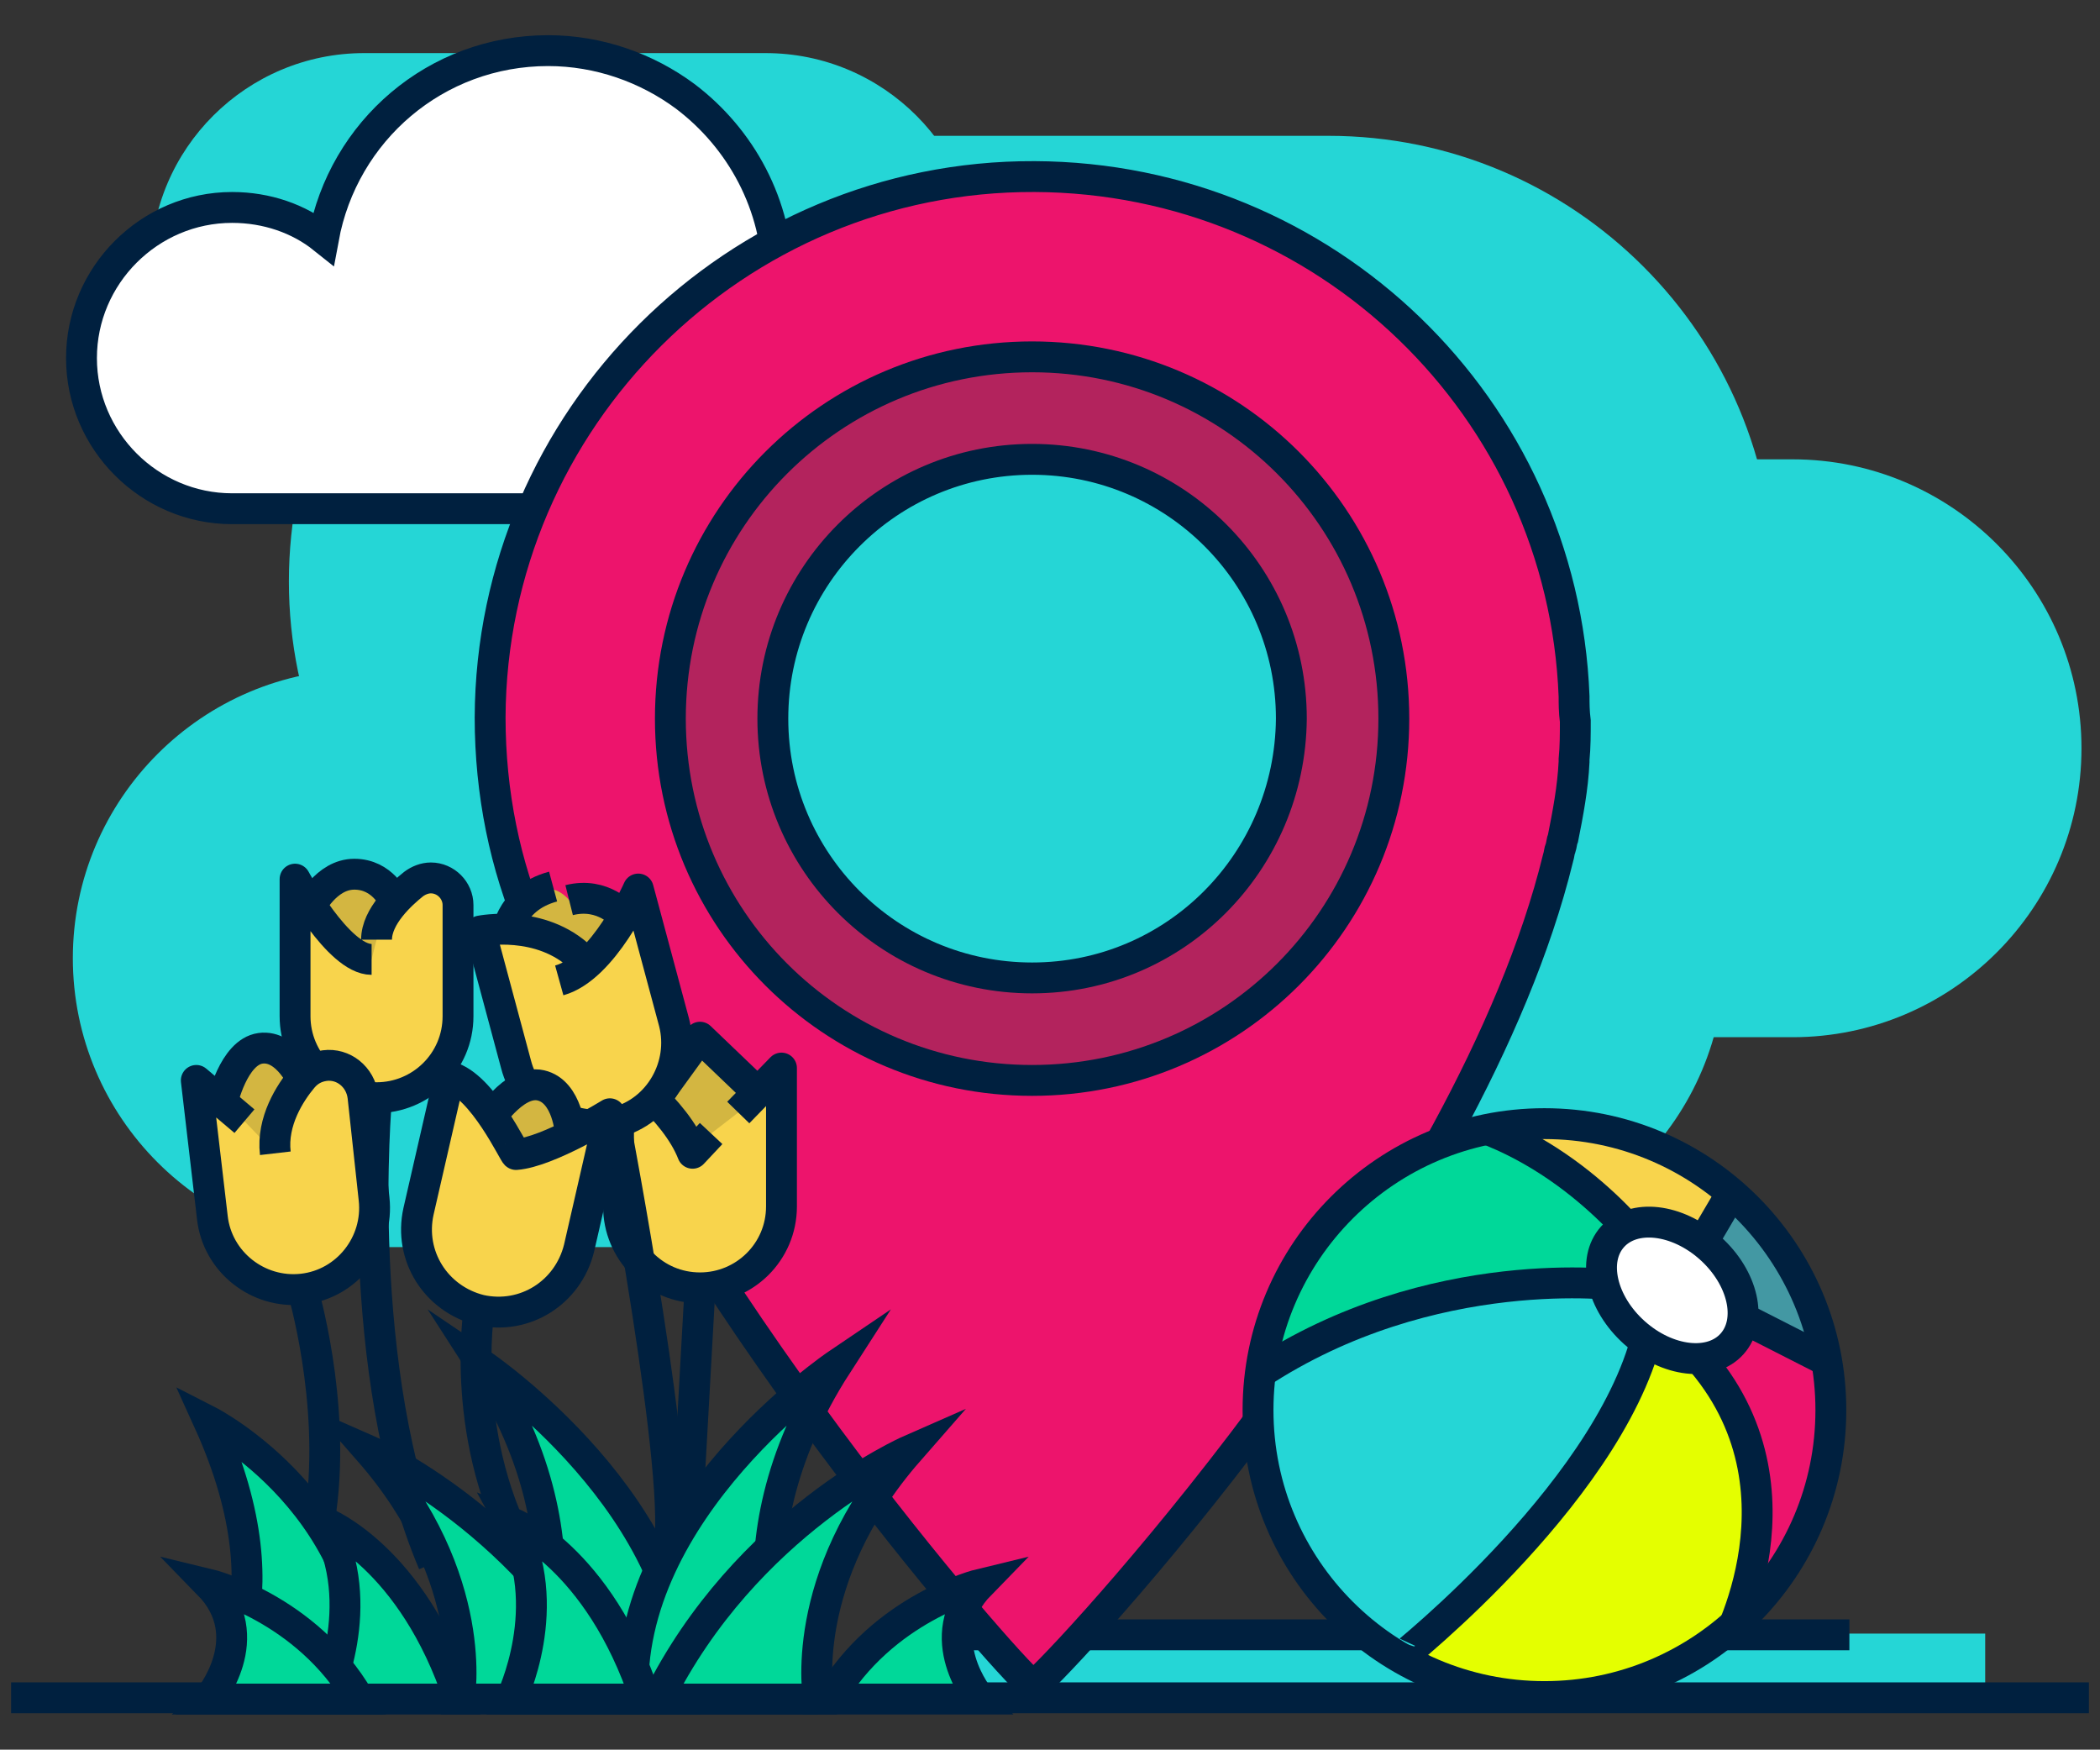 <?xml version="1.0" encoding="utf-8"?>
<!-- Generator: Adobe Illustrator 22.0.1, SVG Export Plug-In . SVG Version: 6.00 Build 0)  -->
<svg version="1.1" id="Layer_1" xmlns="http://www.w3.org/2000/svg" xmlns:xlink="http://www.w3.org/1999/xlink" x="0px" y="0px"
	 viewBox="0 0 170.1 141.7" style="enable-background:new 0 0 170.1 141.7;" xml:space="preserve">
<rect x="0" y="0" width="170.1" height="141.7" fill="#333333" stroke="none"/>
<style type="text/css">
	.st0{fill:#25D6D6;}
	.st1{fill:#FFFFFF;stroke:#00203F;stroke-width:2.5;stroke-miterlimit:10;}
	.st2{fill:none;stroke:#00203F;stroke-width:2.5;stroke-miterlimit:10;}
	.st3{fill:#ED146C;stroke:#00203F;stroke-width:2.5;stroke-miterlimit:10;}
	.st4{fill:#B3235D;stroke:#00203F;stroke-width:2.5;stroke-miterlimit:10;}
	.st5{clip-path:url(#SVGID_2_);}
	.st6{fill:#00D899;stroke:#00203F;stroke-width:2.5;stroke-miterlimit:10;}
	.st7{fill:#4398A3;stroke:#00203F;stroke-width:2.5;stroke-miterlimit:10;}
	.st8{fill:#E4FF00;stroke:#00203F;stroke-width:2.5;stroke-miterlimit:10;}
	.st9{fill:#25D6D6;stroke:#00203F;stroke-width:2.5;stroke-miterlimit:10;}
	.st10{fill:#F8D44C;stroke:#00203F;stroke-width:2.5;stroke-miterlimit:10;}
	.st11{fill:#D3B641;}
	.st12{fill:none;stroke:#00203F;stroke-width:2.5;stroke-linejoin:round;stroke-miterlimit:10;}
	.st13{fill:#F8D44C;stroke:#00203F;stroke-width:2.5;stroke-linejoin:round;stroke-miterlimit:10;}
</style>
<path class="st0" d="M107.5,83.2H59.5c-19.9,0-36.1-16.2-36.1-36.1v0C23.4,27.2,39.5,11,59.5,11h48.1c19.9,0,36.1,16.2,36.1,36.1v0
	C143.6,67.1,127.5,83.2,107.5,83.2z"/>
<path class="st0" d="M116.3,101h-87C16.4,101,5.9,90.5,5.9,77.6v0c0-12.9,10.5-23.4,23.4-23.4h87c12.9,0,23.4,10.5,23.4,23.4v0
	C139.7,90.5,129.2,101,116.3,101z"/>
<path class="st0" d="M145.2,84h-43.8c-12.9,0-23.4-10.5-23.4-23.4v0c0-12.9,10.5-23.4,23.4-23.4h43.8c12.9,0,23.4,10.5,23.4,23.4v0
	C168.6,73.5,158.1,84,145.2,84z"/>
<path class="st0" d="M62,38.9H29.5c-9.6,0-17.3-7.8-17.3-17.3v0c0-9.6,7.8-17.3,17.3-17.3H62c9.6,0,17.3,7.8,17.3,17.3v0
	C79.4,31.1,71.6,38.9,62,38.9z"/>
<g>
	<path class="st1" d="M75.3,32.3c0,4.9-4,8.9-8.9,8.9H18.8c-6.7,0-12.2-5.5-12.2-12.2c0-6.7,5.5-12.2,12.2-12.2
		c2.8,0,5.4,0.9,7.4,2.5c1.6-8.7,9.1-15.2,18.2-15.2c4.1,0,8,1.4,11.1,3.7c4.5,3.4,7.5,8.8,7.5,14.9c0,0.4,0,0.9,0,1.3
		c1-0.4,2.1-0.6,3.3-0.6C71.3,23.4,75.3,27.4,75.3,32.3L75.3,32.3z"/>
</g>
<g>
	<rect x="78.1" y="132.3" class="st0" width="82.7" height="5.2"/>
	<line class="st2" x1="78.1" y1="132.4" x2="149.8" y2="132.4"/>
</g>
<line class="st2" x1="0.9" y1="137.5" x2="169.2" y2="137.5"/>
<g>
	<path class="st3" d="M127.5,56.4c-0.9-23.4-20.1-42-43.7-42.1c-24.2-0.1-44,19.6-44.1,43.8c0,6.1,1.2,12,3.5,17.3
		c9.6,26.1,36.4,57.3,40.1,60.8c0.2,0.2,0.6,0.2,0.8,0c4-3.7,35-37.7,42.1-66.7c0.1-0.3,0.1-0.6,0.2-0.8c0.1-0.3,0.1-0.6,0.2-0.8
		c0.4-2,0.8-4.1,0.9-6.2c0-0.1,0-0.2,0-0.2c0.1-1,0.1-2.1,0.1-3.1C127.5,57.6,127.5,57,127.5,56.4z M83.6,81
		C71,81,60.8,70.8,60.8,58.2c0-12.6,10.2-22.8,22.8-22.8c12.6,0,22.8,10.2,22.8,22.8C106.3,70.8,96.1,81,83.6,81z"/>
	<path class="st4" d="M83.6,28.9c-16.2,0-29.3,13.1-29.3,29.3s13.1,29.3,29.3,29.3s29.3-13.1,29.3-29.3S99.8,28.9,83.6,28.9z
		 M83.6,79.2c-11.6,0-21-9.4-21-21c0-11.6,9.4-21,21-21c11.6,0,21,9.4,21,21C104.5,69.8,95.2,79.2,83.6,79.2z"/>
</g>
<g>
	<g>
		<defs>
			<circle id="SVGID_1_" cx="125.1" cy="114.2" r="23.2"/>
		</defs>
		<clipPath id="SVGID_2_">
			<use xlink:href="#SVGID_1_"  style="overflow:visible;"/>
		</clipPath>
		<g class="st5">
			<path class="st6" d="M133.3,101.2c0,0-2.9-5.9-12.6-10.2c0,0-17.9,3.8-19.5,20.3l31.7-6.7L133.3,101.2z"/>
			<path class="st7" d="M136.7,102.6l2.1,3.6c0,0,7.5,4,11.5,6.4c0,0-3-14.6-8.9-18.2L136.7,102.6z"/>
			<path class="st3" d="M150.1,111.3c0,0,2.8,11.3-10.6,22.3c0,0,4.2-11.8-2.5-24.3l2.1-3.6L150.1,111.3z"/>
			<path class="st8" d="M137,109.3l-3.4-2.3c-8.5,17.9-22.7,29.5-22.7,29.5s0.9,3.4,12.2,3.4s16.4-6.2,16.4-6.2
				S147.3,120.1,137,109.3z"/>
			<path class="st9" d="M133.7,106.9l-2.4-2.8c0,0-15.3-2.1-29.4,7.2c0,0-4.9,7.7-0.6,14.2c4.3,6.4,12.1,8.8,12.1,8.8
				S131.3,120.1,133.7,106.9z"/>
			<path class="st10" d="M133.3,101.2c0,0-6-8.3-15.9-10.7c0,0,17.2-2.2,23.7,4.7l-4,6.8L133.3,101.2z"/>
		</g>
		<use xlink:href="#SVGID_1_"  style="overflow:visible;fill:none;stroke:#00203F;stroke-width:2.5;stroke-miterlimit:10;"/>
	</g>
	
		<ellipse transform="matrix(0.667 -0.745 0.745 0.667 -32.85 135.681)" class="st1" cx="135.5" cy="104.6" rx="4.6" ry="6.5"/>
</g>
<g>
	<g>
		<g>
			<polygon class="st11" points="56.7,84 62.3,89.3 55.6,94.7 52.5,90.1 			"/>
			<polyline class="st12" points="61.4,88.5 56.7,84 53,89.1 			"/>
			<path class="st13" d="M59.8,90.1l3.5-3.6v11.2c0,3.7-3,6.6-6.6,6.6h0c-3.7,0-6.6-3-6.6-6.6V86.5c0,0,4.6,3.3,6,6.9l1.5-1.6"/>
			<line class="st12" x1="56.7" y1="104.3" x2="55.6" y2="124"/>
		</g>
		<g>
			<path class="st11" d="M50.5,74.2c0,0-2.1-1.9-4.4-1.3c0,0-1-1.3-2.3-0.8c-1.2,0.5-3,2.6-3.2,5.4c-0.3,5.2,3.5,5.6,3.5,5.6
				L50.5,74.2z"/>
			<path class="st12" d="M46.1,72.9c2.8-0.7,4.4,1.3,4.4,1.3"/>
			<path class="st12" d="M41,76c0,0,0.1-3.2,3.8-4.2"/>
			<path class="st13" d="M45.3,79.4c3.6-1,6.4-7.4,6.4-7.4l2.9,10.8c0.9,3.5-1.2,7.2-4.7,8.1l0,0c-3.5,0.9-7.2-1.2-8.1-4.7
				l-2.9-10.8c0,0,4.9-1,8.2,2.2"/>
			<path class="st12" d="M49.8,90.9c0,0,5.7,29.8,4.3,34.8"/>
		</g>
		<g>
			<path class="st11" d="M32.6,76.1c0,0-0.4-5.2-3.9-5.2s-4.2,5.2-4.2,5.2l6.2,2.7L32.6,76.1z"/>
			<path class="st12" d="M25.1,73.5c0,0,1.3-2.7,3.6-2.7s3.2,2.1,3.2,2.1"/>
			<path class="st13" d="M30.5,76.1c0-1.9,2-3.7,3-4.5c0.4-0.3,0.9-0.5,1.4-0.5h0c1.2,0,2.2,1,2.2,2.2v9c0,3.7-3,6.6-6.6,6.6h0
				c-3.7,0-6.6-3-6.6-6.6V71.2c0,0,3.5,6.5,6.2,6.5"/>
			<path class="st12" d="M30.5,89c0,0-2,22,4.6,37.6"/>
		</g>
		<g>
			<path class="st11" d="M46.2,94.2c0,0,0.9-5.5-2.5-6.3c-3.4-0.8-5.4,4.5-5.4,4.5l5.4,4.2L46.2,94.2z"/>
			<path class="st12" d="M39.4,91c0,0,2.2-3.6,4.4-3.1s2.4,3.9,2.4,3.9"/>
			<path class="st13" d="M36.4,87.2l-2.5,10.9c-0.8,3.6,1.4,7.1,5,8l0,0c3.6,0.8,7.1-1.4,8-5l2.5-10.9c0,0-5,3.1-7.6,3.3
				C41.7,93.6,39.1,87.9,36.4,87.2z"/>
			<path class="st12" d="M38.8,106.1c0,0-1.7,10.7,3.9,20.3"/>
		</g>
		<g>
			<path class="st11" d="M25.7,91c0,0-1.1-6.5-4.5-6.2c-3.4,0.4-3.3,7-3.3,7l6.3,2.8L25.7,91z"/>
			<path class="st12" d="M18,89.3c0,0,0.9-4.1,3.1-4.4s3.5,2.8,3.5,2.8"/>
			<path class="st13" d="M22.3,93.4c-0.3-2.6,1.2-4.9,2.2-6.1c0.5-0.6,1.1-0.9,1.8-1h0c1.5-0.2,2.9,0.9,3.1,2.5l0.9,8.3
				c0.4,3.6-2.2,6.9-5.8,7.3h0c-3.6,0.4-6.9-2.2-7.3-5.8l-1.3-11.1l3.9,3.3"/>
			<path class="st12" d="M24.5,104.4c0,0,2.7,9,1.5,17.9"/>
		</g>
	</g>
	<g>
		<path class="st6" d="M16.9,137.6c0,0,7-7.1,0-22.5c0,0,13.7,7,12.9,22.5H16.9z"/>
		<path class="st6" d="M42.6,137.6c0,0,6.2-11.9-3.6-27.1c0,0,17.3,11.7,16.5,27.1H42.6z"/>
		<path class="st6" d="M64.2,137.6c0,0-6.2-11.9,3.6-27.1c0,0-17.3,11.7-16.5,27.1H64.2z"/>
		<path class="st6" d="M37.2,137.6c0,0,1.8-9.7-7.3-20.1c0,0,13.2,5.8,20.3,20.1H37.2z"/>
		<path class="st6" d="M26.3,137.6c0,0,3.7-7.6,0-14.3c0,0,7.1,2.8,10.9,14.3H26.3z"/>
		<path class="st6" d="M41.4,137.6c0,0,3.7-7.6,0-14.3c0,0,7.1,2.8,10.9,14.3H41.4z"/>
		<path class="st6" d="M16.9,137.6c0,0,4.2-5,0-9.3c0,0,7.9,1.9,12.2,9.3H16.9z"/>
		<path class="st6" d="M79.4,137.6c0,0-4.2-5,0-9.3c0,0-7.9,1.9-12.2,9.3H79.4z"/>
		<path class="st6" d="M66.3,137.6c0,0-1.8-9.7,7.3-20.1c0,0-13.2,5.8-20.3,20.1H66.3z"/>
	</g>
</g>
</svg>
